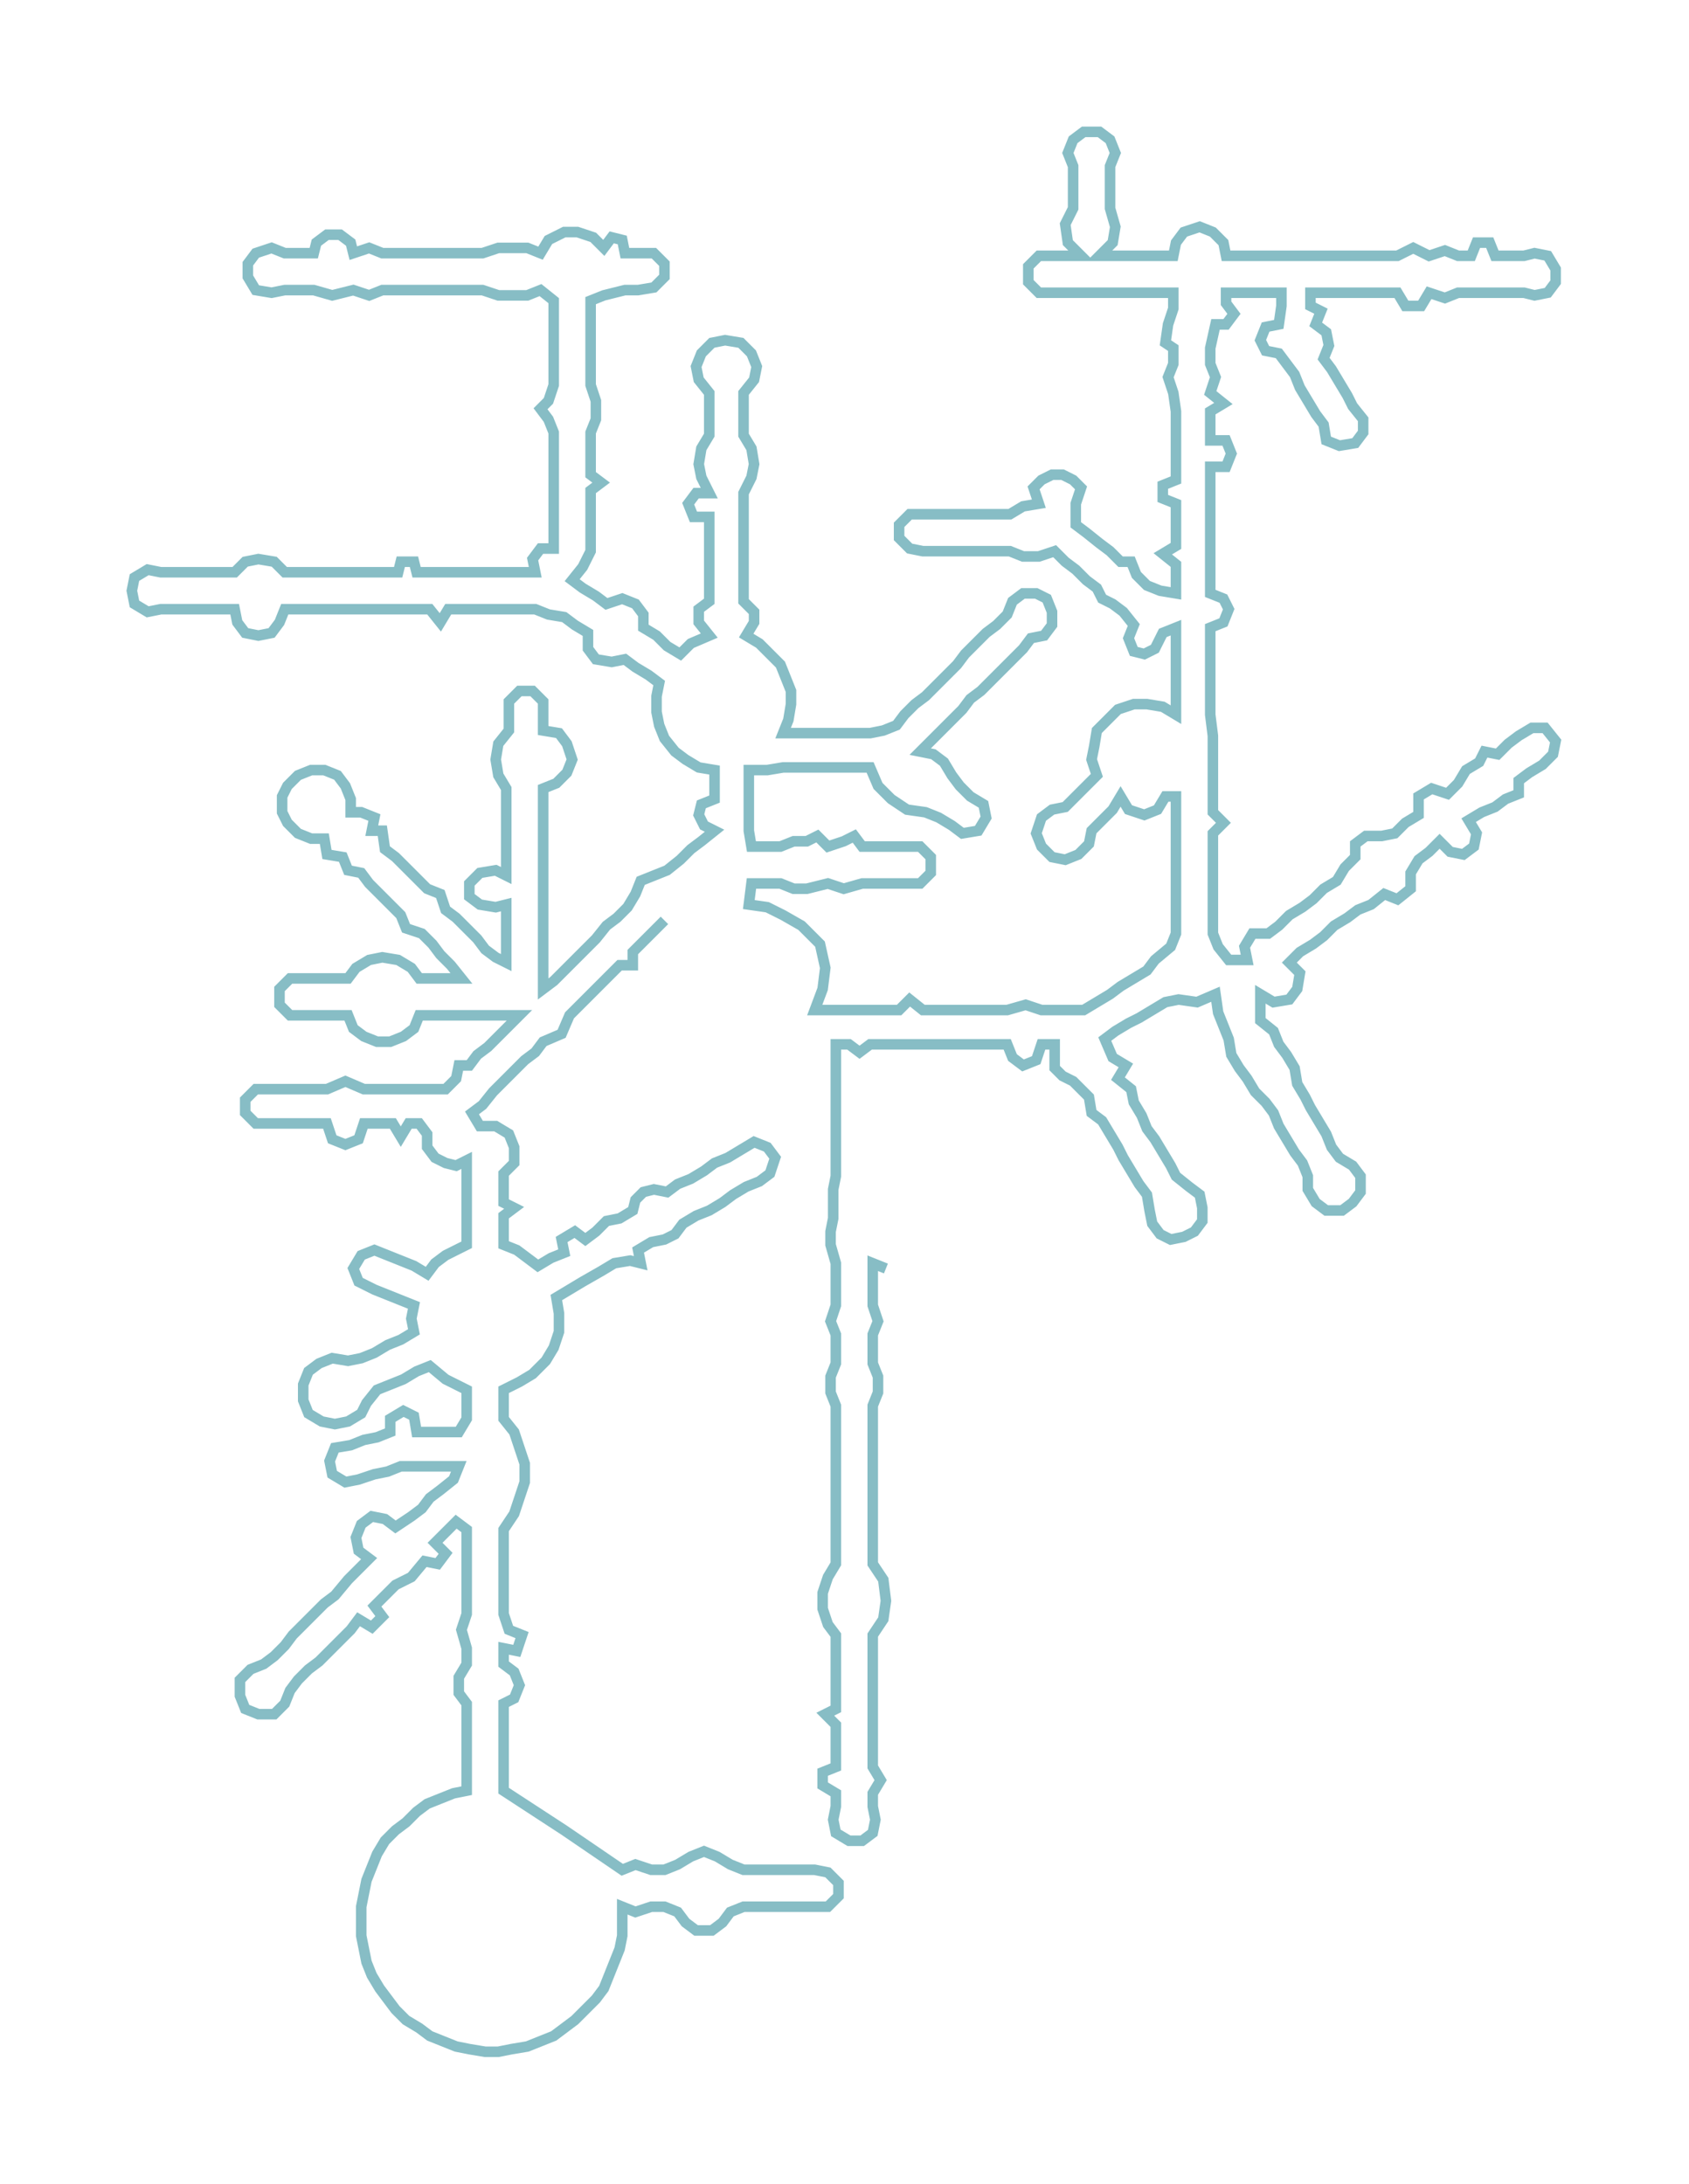 <svg xmlns="http://www.w3.org/2000/svg" width="640.58" height="828.101"><path style="stroke:#87bdc5;stroke-width:4px;fill:none;" d="M252 349 L252 349 L248 353 L244 357 L240 361 L240 366 L235 366 L231 370 L228 373 L224 377 L220 381 L216 385 L213 392 L206 395 L203 399 L199 402 L195 406 L191 410 L187 414 L183 419 L179 422 L182 427 L188 427 L193 430 L195 435 L195 441 L191 445 L191 451 L191 456 L195 458 L191 461 L191 467 L191 472 L196 474 L200 477 L204 480 L209 477 L214 475 L213 470 L218 467 L222 470 L226 467 L230 463 L235 462 L240 459 L241 455 L244 452 L248 451 L253 452 L257 449 L262 447 L267 444 L271 441 L276 439 L281 436 L286 433 L291 435 L294 439 L292 445 L288 448 L283 450 L278 453 L274 456 L269 459 L264 461 L259 464 L256 468 L252 470 L247 471 L242 474 L243 479 L239 478 L233 479 L228 482 L221 486 L216 489 L211 492 L212 498 L212 505 L210 511 L207 516 L202 521 L197 524 L191 527 L191 532 L191 538 L195 543 L197 549 L199 555 L199 562 L197 568 L195 574 L191 580 L191 585 L191 591 L191 596 L191 601 L191 607 L191 612 L193 618 L198 620 L196 626 L191 625 L191 631 L195 634 L197 639 L195 644 L191 646 L191 652 L191 657 L191 663 L191 668 L191 674 L191 679 L214 694 L236 709 L241 707 L247 709 L252 709 L257 707 L262 704 L267 702 L272 704 L277 707 L282 709 L287 709 L293 709 L298 709 L304 709 L309 709 L314 710 L318 714 L318 719 L314 723 L309 723 L304 723 L298 723 L293 723 L287 723 L282 723 L277 725 L274 729 L270 732 L264 732 L260 729 L257 725 L252 723 L247 723 L241 725 L236 723 L236 728 L236 734 L235 739 L233 744 L231 749 L229 754 L226 758 L222 762 L218 766 L214 769 L210 772 L205 774 L200 776 L194 777 L189 778 L184 778 L178 777 L173 776 L168 774 L163 772 L159 769 L154 766 L150 762 L147 758 L144 754 L141 749 L139 744 L138 739 L137 734 L137 728 L137 723 L138 718 L139 713 L141 708 L143 703 L146 698 L150 694 L154 691 L158 687 L162 684 L167 682 L172 680 L177 679 L177 674 L177 668 L177 663 L177 657 L177 652 L177 646 L174 642 L174 636 L177 631 L177 625 L175 618 L177 612 L177 607 L177 601 L177 596 L177 591 L177 585 L177 580 L173 577 L169 581 L165 585 L169 589 L166 593 L161 592 L156 598 L150 601 L146 605 L142 609 L145 613 L141 617 L136 614 L133 618 L129 622 L125 626 L121 630 L117 633 L113 637 L110 641 L108 646 L104 650 L98 650 L93 648 L91 643 L91 637 L95 633 L100 631 L104 628 L108 624 L111 620 L115 616 L119 612 L123 608 L127 605 L132 599 L136 595 L140 591 L136 588 L135 583 L137 578 L141 575 L146 576 L150 579 L156 575 L160 572 L163 568 L167 565 L172 561 L174 556 L169 556 L163 556 L158 556 L152 556 L147 558 L142 559 L136 561 L131 562 L126 559 L125 554 L127 549 L133 548 L138 546 L143 545 L148 543 L148 538 L153 535 L157 537 L158 543 L163 543 L169 543 L174 543 L177 538 L177 532 L177 527 L169 523 L163 518 L158 520 L153 523 L148 525 L143 527 L139 532 L137 536 L132 539 L127 540 L122 539 L117 536 L115 531 L115 525 L117 520 L121 517 L126 515 L132 516 L137 515 L142 513 L147 510 L152 508 L157 505 L156 500 L157 495 L152 493 L147 491 L142 489 L136 486 L134 481 L137 476 L142 474 L147 476 L152 478 L157 480 L162 483 L165 479 L169 476 L173 474 L177 472 L177 467 L177 461 L177 456 L177 451 L177 445 L177 440 L173 442 L169 441 L165 439 L162 435 L162 430 L159 426 L155 426 L152 431 L149 426 L143 426 L138 426 L136 432 L131 434 L126 432 L124 426 L119 426 L114 426 L108 426 L103 426 L97 426 L93 422 L93 417 L97 413 L103 413 L108 413 L114 413 L119 413 L124 413 L131 410 L138 413 L143 413 L149 413 L155 413 L162 413 L169 413 L173 409 L174 404 L178 404 L181 400 L185 397 L189 393 L193 389 L197 385 L190 385 L182 385 L175 385 L170 385 L165 385 L159 385 L157 390 L153 393 L148 395 L143 395 L138 393 L134 390 L132 385 L126 385 L121 385 L116 385 L110 385 L106 381 L106 375 L110 371 L116 371 L121 371 L126 371 L132 371 L135 367 L140 364 L145 363 L151 364 L156 367 L159 371 L165 371 L170 371 L175 371 L171 366 L167 362 L164 358 L160 354 L154 352 L152 347 L148 343 L144 339 L140 335 L137 331 L132 330 L130 325 L124 324 L123 318 L118 318 L113 316 L109 312 L107 308 L107 302 L109 298 L113 294 L118 292 L123 292 L128 294 L131 298 L133 303 L133 308 L137 308 L142 310 L141 315 L145 315 L146 322 L150 325 L154 329 L158 333 L162 337 L167 339 L169 345 L173 348 L177 352 L181 356 L184 360 L188 363 L192 365 L192 360 L192 354 L192 349 L192 343 L188 344 L182 343 L178 340 L178 335 L182 331 L188 330 L192 332 L192 326 L192 321 L192 315 L192 310 L192 305 L192 299 L189 294 L188 288 L189 282 L193 277 L193 271 L193 266 L197 262 L202 262 L206 266 L206 271 L206 277 L212 278 L215 282 L217 288 L215 293 L211 297 L206 299 L206 305 L206 310 L206 315 L206 321 L206 326 L206 332 L206 343 L206 349 L206 354 L206 360 L206 365 L206 370 L206 375 L210 372 L214 368 L218 364 L222 360 L226 356 L230 351 L234 348 L238 344 L241 339 L243 334 L248 332 L253 330 L258 326 L262 322 L266 319 L271 315 L267 313 L265 309 L266 305 L271 303 L271 298 L271 292 L265 291 L260 288 L256 285 L252 280 L250 275 L249 270 L249 264 L250 259 L246 256 L241 253 L237 250 L232 251 L226 250 L223 246 L223 240 L218 237 L214 234 L208 233 L203 231 L197 231 L192 231 L187 231 L181 231 L176 231 L170 231 L167 236 L163 231 L158 231 L151 231 L146 231 L140 231 L135 231 L129 231 L124 231 L119 231 L113 231 L108 231 L106 236 L103 240 L98 241 L93 240 L90 236 L89 231 L83 231 L78 231 L72 231 L67 231 L61 231 L56 232 L51 229 L50 224 L51 219 L56 216 L61 217 L67 217 L72 217 L78 217 L83 217 L89 217 L93 213 L98 212 L104 213 L108 217 L113 217 L119 217 L124 217 L129 217 L135 217 L140 217 L146 217 L151 217 L152 213 L157 213 L158 217 L163 217 L170 217 L176 217 L181 217 L187 217 L192 217 L197 217 L203 217 L202 212 L205 208 L210 208 L210 203 L210 197 L210 192 L210 186 L210 180 L210 175 L210 169 L210 164 L208 159 L205 155 L208 152 L210 146 L210 141 L210 135 L210 130 L210 124 L210 119 L210 114 L205 110 L200 112 L194 112 L189 112 L183 110 L178 110 L172 110 L167 110 L161 110 L156 110 L151 110 L145 110 L140 112 L134 110 L126 112 L119 110 L113 110 L108 110 L103 111 L97 110 L94 105 L94 100 L97 96 L103 94 L108 96 L113 96 L119 96 L120 92 L124 89 L129 89 L133 92 L134 96 L140 94 L145 96 L151 96 L156 96 L161 96 L167 96 L172 96 L178 96 L183 96 L189 94 L194 94 L200 94 L205 96 L208 91 L214 88 L219 88 L225 90 L229 94 L232 90 L236 91 L237 96 L242 96 L248 96 L252 100 L252 105 L248 109 L242 110 L237 110 L229 112 L224 114 L224 119 L224 124 L224 130 L224 135 L224 141 L224 146 L226 152 L226 159 L224 164 L224 169 L224 175 L224 180 L228 183 L224 186 L224 192 L224 197 L224 203 L224 209 L221 215 L217 220 L221 223 L226 226 L230 229 L236 227 L241 229 L244 233 L244 238 L249 241 L253 245 L258 248 L262 244 L269 241 L265 236 L265 231 L269 228 L269 223 L269 217 L269 212 L269 207 L269 201 L269 196 L263 196 L261 191 L264 187 L269 187 L266 181 L265 176 L266 170 L269 165 L269 160 L269 154 L269 149 L265 144 L264 139 L266 134 L270 130 L275 129 L281 130 L285 134 L287 139 L286 144 L282 149 L282 154 L282 160 L282 165 L285 170 L286 176 L285 181 L282 187 L282 196 L282 201 L282 207 L282 212 L282 217 L282 223 L282 228 L286 232 L286 236 L283 241 L288 244 L292 248 L296 252 L298 257 L300 262 L300 267 L299 273 L297 278 L303 278 L308 278 L314 278 L319 278 L325 278 L330 278 L335 277 L340 275 L343 271 L347 267 L351 264 L355 260 L359 256 L363 252 L366 248 L370 244 L374 240 L378 237 L382 233 L384 228 L388 225 L393 225 L397 227 L399 232 L399 237 L396 241 L391 242 L388 246 L384 250 L380 254 L376 258 L372 262 L368 265 L365 269 L361 273 L357 277 L353 281 L349 285 L354 286 L358 289 L361 294 L364 298 L368 302 L373 305 L374 310 L371 315 L365 316 L361 313 L356 310 L351 308 L344 307 L338 303 L333 298 L330 291 L325 291 L319 291 L314 291 L308 291 L303 291 L297 291 L291 292 L284 292 L284 298 L284 303 L284 315 L285 321 L290 321 L296 321 L301 319 L306 319 L310 317 L314 321 L320 319 L324 317 L327 321 L333 321 L338 321 L344 321 L349 321 L353 325 L353 331 L349 335 L344 335 L338 335 L333 335 L327 335 L320 337 L314 335 L306 337 L301 337 L296 335 L290 335 L285 335 L284 343 L291 344 L297 347 L304 351 L311 358 L313 367 L312 375 L309 383 L317 383 L322 383 L330 383 L336 383 L341 383 L345 379 L350 383 L355 383 L361 383 L366 383 L371 383 L377 383 L382 383 L389 381 L395 383 L400 383 L406 383 L411 383 L416 380 L421 377 L425 374 L430 371 L435 368 L438 364 L444 359 L446 354 L446 348 L446 343 L446 337 L446 332 L446 326 L446 321 L446 316 L446 308 L446 302 L442 302 L439 307 L434 309 L428 307 L425 302 L422 307 L418 311 L414 315 L413 320 L409 324 L404 326 L399 325 L395 321 L393 316 L395 310 L399 307 L404 306 L408 302 L412 298 L416 294 L414 288 L415 283 L416 277 L420 273 L424 269 L430 267 L435 267 L441 268 L446 271 L446 265 L446 260 L446 254 L446 249 L446 244 L446 238 L441 240 L438 246 L434 248 L430 247 L428 242 L430 237 L426 232 L422 229 L418 227 L416 223 L412 220 L408 216 L404 213 L400 209 L394 211 L388 211 L383 209 L378 209 L372 209 L367 209 L361 209 L356 209 L350 209 L345 208 L341 204 L341 199 L345 195 L350 195 L356 195 L361 195 L367 195 L372 195 L378 195 L383 195 L388 192 L394 191 L392 185 L395 182 L399 180 L403 180 L407 182 L410 185 L408 191 L408 199 L412 202 L417 206 L421 209 L425 213 L429 213 L431 218 L435 222 L440 224 L446 225 L446 219 L446 214 L441 210 L446 207 L446 201 L446 196 L446 191 L441 189 L441 184 L446 182 L446 177 L446 167 L446 162 L446 156 L445 149 L443 143 L445 138 L445 132 L442 130 L443 123 L445 117 L445 111 L439 111 L434 111 L428 111 L423 111 L417 111 L410 111 L405 111 L399 111 L394 111 L390 107 L390 101 L394 97 L399 97 L405 97 L410 97 L405 92 L404 85 L407 79 L407 74 L407 69 L407 63 L405 58 L407 53 L411 50 L417 50 L421 53 L423 58 L421 63 L421 69 L421 74 L421 79 L423 86 L422 92 L417 97 L423 97 L428 97 L434 97 L439 97 L445 97 L446 92 L449 88 L455 86 L460 88 L464 92 L465 97 L470 97 L475 97 L481 97 L486 97 L497 97 L503 97 L508 97 L514 97 L519 97 L524 97 L530 97 L536 94 L542 97 L548 95 L553 97 L558 97 L560 92 L565 92 L567 97 L572 97 L578 97 L582 96 L587 97 L590 102 L590 107 L587 111 L582 112 L578 111 L572 111 L567 111 L558 111 L553 111 L548 113 L542 111 L539 116 L533 116 L530 111 L524 111 L519 111 L514 111 L508 111 L503 111 L497 111 L497 116 L501 118 L499 123 L503 126 L504 131 L502 136 L505 140 L508 145 L511 150 L513 154 L517 159 L517 164 L514 168 L508 169 L503 167 L502 161 L499 157 L496 152 L493 147 L491 142 L488 138 L485 134 L480 133 L478 129 L480 124 L485 123 L486 116 L486 111 L481 111 L475 111 L470 111 L465 111 L465 115 L468 119 L465 123 L461 123 L459 132 L459 138 L461 143 L459 149 L464 153 L459 156 L459 162 L459 167 L465 167 L467 172 L465 177 L459 177 L459 182 L459 191 L459 196 L459 201 L459 207 L459 214 L459 219 L459 225 L464 227 L466 231 L464 236 L459 238 L459 244 L459 249 L459 254 L459 260 L459 265 L459 271 L460 279 L460 287 L460 295 L460 302 L460 308 L464 312 L460 316 L460 321 L460 326 L460 332 L460 337 L460 343 L460 348 L460 354 L462 359 L466 364 L473 364 L472 359 L475 354 L481 354 L485 351 L489 347 L494 344 L498 341 L502 337 L507 334 L510 329 L514 325 L514 320 L518 317 L524 317 L529 316 L533 312 L538 309 L538 302 L543 299 L549 301 L553 297 L556 292 L561 289 L563 285 L568 286 L572 282 L576 279 L581 276 L586 276 L590 281 L589 286 L585 290 L580 293 L576 296 L576 301 L571 303 L567 306 L562 308 L557 311 L560 316 L559 321 L555 324 L550 323 L546 319 L542 323 L538 326 L535 331 L535 337 L530 341 L525 339 L520 343 L515 345 L511 348 L506 351 L502 355 L498 358 L493 361 L489 365 L493 369 L492 375 L489 379 L483 380 L478 377 L478 382 L478 387 L483 391 L485 396 L488 400 L491 405 L492 411 L495 416 L497 420 L500 425 L503 430 L505 435 L508 439 L513 442 L516 446 L516 452 L513 456 L509 459 L503 459 L499 456 L496 451 L496 446 L494 441 L491 437 L488 432 L485 427 L483 422 L480 418 L476 414 L473 409 L470 405 L467 400 L466 394 L464 389 L462 384 L461 377 L454 380 L447 379 L442 380 L437 383 L432 386 L428 388 L423 391 L419 394 L422 401 L427 404 L424 409 L429 413 L430 418 L433 423 L435 428 L438 432 L441 437 L444 442 L446 446 L451 450 L455 453 L456 458 L456 463 L453 467 L449 469 L444 470 L440 468 L437 464 L436 459 L435 453 L432 449 L429 444 L426 439 L424 435 L421 430 L418 425 L414 422 L413 416 L407 410 L403 408 L400 405 L400 401 L400 396 L395 396 L393 402 L388 404 L384 401 L382 396 L377 396 L371 396 L366 396 L361 396 L355 396 L350 396 L341 396 L336 396 L330 396 L326 399 L322 396 L317 396 L317 403 L317 410 L317 417 L317 423 L317 427 L317 438 L317 442 L317 446 L316 451 L316 462 L315 467 L315 472 L317 479 L317 484 L317 490 L317 495 L315 501 L317 506 L317 512 L317 517 L315 522 L315 528 L317 533 L317 539 L317 544 L317 550 L317 555 L317 560 L317 566 L317 571 L317 577 L317 582 L317 588 L317 593 L314 598 L312 604 L312 610 L314 616 L317 620 L317 626 L317 631 L317 637 L317 642 L317 648 L313 650 L317 654 L317 659 L317 665 L317 670 L312 672 L312 677 L317 680 L317 685 L316 690 L317 695 L322 698 L327 698 L331 695 L332 690 L331 685 L331 680 L334 675 L331 670 L331 665 L331 659 L331 654 L331 648 L331 642 L331 637 L331 631 L331 626 L331 620 L335 614 L336 607 L335 599 L331 593 L331 588 L331 582 L331 577 L331 571 L331 566 L331 560 L331 555 L331 550 L331 544 L331 539 L331 533 L333 528 L333 522 L331 517 L331 512 L331 506 L333 501 L331 495 L331 490 L331 484 L331 479 L336 481"/></svg>
